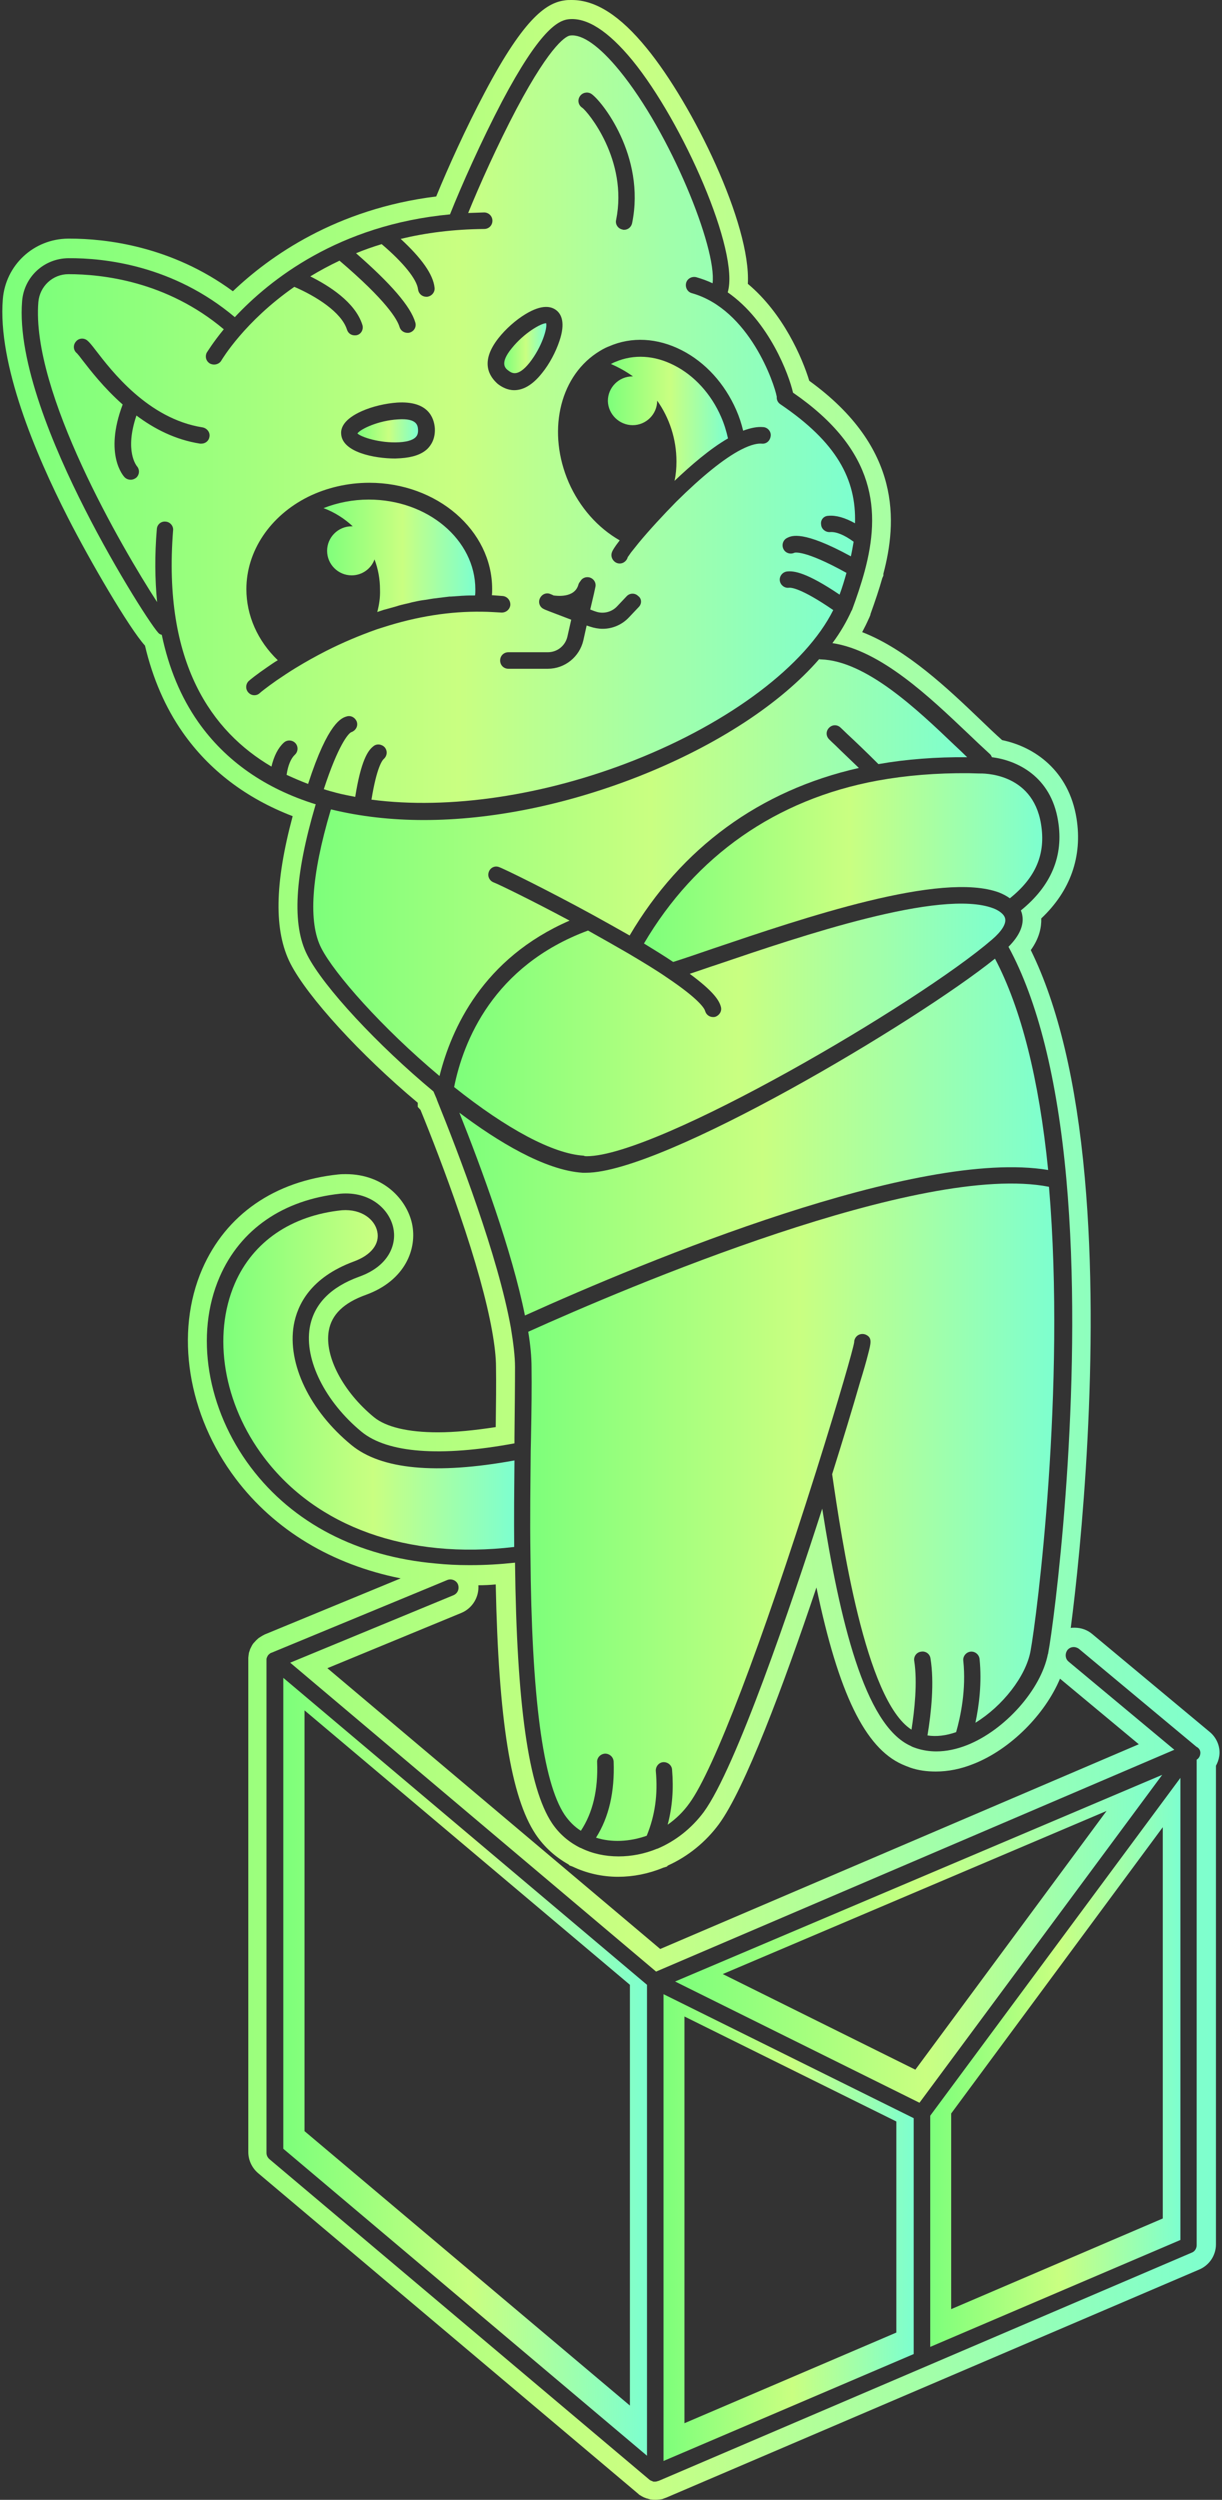 <?xml version="1.0" encoding="UTF-8"?> <svg xmlns="http://www.w3.org/2000/svg" width="286" height="585" viewBox="0 0 286 585" fill="none"><rect x="0" y="0" width="286" height="585" fill="#333333" stroke="none"/><path d="M148.07 99.499C151.23 99.499 153.81 96.92 153.81 93.76C156.647 97.758 158.323 102.723 158.323 108.011C158.323 109.559 158.194 111.042 157.872 112.525C161.612 108.978 166.126 105.045 170.382 102.594C169.995 100.853 169.479 99.177 168.77 97.564C166.448 92.212 162.515 87.892 157.808 85.506C153.165 83.12 148.328 82.862 144.072 84.668C143.685 84.797 143.363 84.99 142.976 85.183C144.782 85.957 146.523 86.925 148.135 88.085H148.006C144.846 88.085 142.267 90.665 142.267 93.824C142.331 96.92 144.911 99.499 148.07 99.499Z" fill="url(#paint0_linear_481_251)"></path><path d="M88.293 143.219C88.809 143.026 89.325 142.897 89.841 142.703C89.906 142.703 90.035 142.639 90.099 142.639C91.002 142.381 91.969 142.123 92.872 141.865C93.001 141.801 93.13 141.801 93.259 141.736C94.162 141.478 95.064 141.285 95.903 141.091C96.032 141.027 96.225 141.027 96.354 140.962C97.257 140.769 98.095 140.575 98.998 140.446C99.191 140.446 99.32 140.382 99.514 140.382C100.417 140.253 101.255 140.06 102.093 139.995C102.222 139.995 102.416 139.931 102.545 139.931C103.447 139.802 104.286 139.737 105.188 139.608C105.317 139.608 105.446 139.608 105.511 139.608C106.414 139.544 107.316 139.479 108.219 139.415C108.284 139.415 108.284 139.415 108.348 139.415C109.251 139.35 110.154 139.35 111.056 139.35C111.121 139.35 111.185 139.35 111.185 139.35C111.25 138.899 111.25 138.383 111.25 137.932C111.25 126.324 100.094 116.91 86.294 116.91C82.619 116.91 79.008 117.619 75.719 118.909C78.299 119.876 80.62 121.359 82.555 123.165C82.49 123.165 82.361 123.165 82.296 123.165C79.137 123.165 76.557 125.744 76.557 128.904C76.557 132.064 79.137 134.643 82.296 134.643C84.747 134.643 86.875 133.095 87.649 130.903C88.487 133.095 88.938 135.481 88.938 137.996C89.003 139.802 88.745 141.543 88.293 143.219Z" fill="url(#paint1_linear_481_251)"></path><path d="M193.79 120.714C195.66 120.521 197.788 121.166 200.109 122.455C200.431 112.138 195.789 103.497 182.634 94.598C182.053 94.211 181.731 93.567 181.796 92.857C181.28 89.891 175.412 72.416 161.934 68.611C160.903 68.353 160.322 67.257 160.58 66.225C160.838 65.194 161.934 64.613 162.966 64.871C164.32 65.258 165.546 65.709 166.771 66.29C167.802 58.1 156.905 31.081 144.975 16.508C140.332 10.833 136.27 7.932 133.432 8.318C132.788 8.383 129.305 9.608 120.858 25.536C116.473 33.854 112.217 43.333 109.573 49.846C110.799 49.782 112.088 49.782 113.313 49.717C114.345 49.717 115.248 50.556 115.248 51.652C115.248 52.748 114.41 53.586 113.313 53.586C106.091 53.651 99.643 54.489 93.775 55.908C98.675 60.422 101.384 64.226 101.706 67.321C101.835 68.353 101.061 69.32 99.965 69.449C99.901 69.449 99.836 69.449 99.772 69.449C98.805 69.449 97.966 68.74 97.837 67.708C97.579 65.387 94.42 61.453 89.325 57.133C87.197 57.778 85.198 58.487 83.328 59.261C91.518 66.419 96.096 71.706 97.192 75.446C97.515 76.478 96.934 77.51 95.903 77.832C95.709 77.897 95.516 77.897 95.387 77.897C94.549 77.897 93.775 77.381 93.517 76.543C93.001 74.737 90.422 70.352 79.459 61.002C77.009 62.163 74.752 63.388 72.624 64.678C76.88 66.806 83.135 70.675 84.811 76.027C85.134 77.058 84.553 78.155 83.586 78.413C83.393 78.477 83.199 78.477 83.006 78.477C82.168 78.477 81.458 77.961 81.2 77.123C79.911 73.061 73.978 69.32 68.884 67.128C57.212 75.253 51.989 84.087 51.86 84.281C51.538 84.926 50.828 85.312 50.119 85.312C49.797 85.312 49.539 85.248 49.216 85.119C48.249 84.603 47.926 83.507 48.378 82.54C48.442 82.475 49.732 80.283 52.376 77.058C38.963 65.774 23.874 64.162 16.007 64.162C12.331 64.162 9.3 66.999 8.978 70.675C7.237 91.696 28.581 128.259 36.771 140.898C36.255 135.61 36.19 129.871 36.706 123.81C36.771 122.713 37.738 121.939 38.77 122.068C39.801 122.133 40.64 123.1 40.511 124.132C38.06 155.213 49.603 171.205 63.532 179.395C64.112 176.944 65.079 175.01 66.433 173.785C67.207 173.075 68.433 173.14 69.142 173.914C69.851 174.688 69.787 175.913 69.013 176.622C68.11 177.46 67.401 179.072 67.078 181.329C68.755 182.103 70.431 182.812 72.108 183.457C76.815 168.884 80.04 167.981 81.136 167.659C82.168 167.336 83.199 167.981 83.522 168.948C83.844 169.98 83.199 171.012 82.232 171.334C81.523 171.592 79.137 174.43 75.784 184.683C76.751 185.005 77.718 185.263 78.685 185.521C80.104 185.908 81.587 186.166 83.135 186.488C84.489 177.976 86.101 175.655 87.326 174.688C88.1 173.978 89.325 174.107 90.035 174.881C90.744 175.719 90.615 176.88 89.841 177.589C89.454 177.912 88.165 179.588 86.939 187.133C105.059 189.519 127.435 186.23 148.457 177.912C170.962 169.013 188.566 155.665 195.015 142.768C187.406 137.545 185.084 137.48 184.633 137.545C183.601 137.674 182.634 136.9 182.505 135.868C182.376 134.836 183.15 133.869 184.181 133.74C185.794 133.547 188.76 133.934 196.498 139.157C197.143 137.416 197.659 135.675 198.11 134.062C188.115 128.517 185.923 129.355 185.923 129.355C184.955 129.807 183.795 129.42 183.343 128.452C182.892 127.485 183.279 126.324 184.246 125.873C185.278 125.357 187.922 124.067 199.142 130.193C199.4 129.033 199.593 127.872 199.787 126.776C197.594 125.164 195.66 124.39 194.241 124.519C193.209 124.583 192.242 123.81 192.177 122.778C191.984 121.682 192.758 120.779 193.79 120.714ZM49.023 102.207C48.894 103.175 48.056 103.819 47.153 103.819C47.088 103.819 46.959 103.819 46.83 103.819C41.027 102.917 36.061 100.337 31.934 97.242C29.097 105.625 31.999 108.978 31.999 109.043C32.708 109.816 32.708 110.977 31.934 111.751C31.547 112.073 31.096 112.267 30.58 112.267C30.064 112.267 29.549 112.073 29.162 111.687C28.968 111.493 24.261 106.463 28.71 94.663C24.261 90.729 21.101 86.602 19.296 84.281C18.78 83.572 18.199 82.862 18.006 82.669C17.168 82.024 17.039 80.799 17.748 79.96C18.393 79.122 19.618 78.993 20.456 79.702C20.908 80.089 21.359 80.605 22.391 81.959C26.066 86.731 34.643 98.016 47.411 100.015C48.442 100.208 49.216 101.176 49.023 102.207ZM135.689 22.569C136.27 21.667 137.43 21.409 138.333 21.925C140.719 23.408 151.166 36.498 147.941 52.232C147.748 53.135 146.974 53.78 146.071 53.78C145.942 53.78 145.813 53.78 145.684 53.715C144.653 53.522 143.943 52.49 144.201 51.458C147.039 37.401 137.495 26.052 136.27 25.213C135.367 24.633 135.109 23.472 135.689 22.569ZM116.667 79.122C118.343 76.994 120.729 74.866 122.986 73.512C126.92 71.126 129.048 71.706 130.208 72.609C131.369 73.512 132.401 75.511 130.918 79.831C130.079 82.346 128.596 85.183 126.855 87.311C124.469 90.342 122.212 91.309 120.342 91.309C118.73 91.309 117.376 90.536 116.473 89.826C114.668 88.214 112.153 84.861 116.667 79.122ZM84.682 96.21C87.133 95.114 90.228 94.405 92.936 94.211C100.223 93.76 101.577 97.758 101.771 100.208C101.9 102.723 100.868 104.206 100.03 105.045C98.675 106.334 96.612 107.044 93.775 107.237C93.388 107.237 92.936 107.302 92.485 107.302C87.584 107.302 80.104 105.818 79.846 101.562C79.717 100.144 80.491 98.08 84.682 96.21ZM112.926 143.155H112.862C105.382 143.026 97.579 144.251 89.583 146.83C89.132 146.959 88.616 147.153 88.165 147.282C84.167 148.7 80.169 150.377 76.235 152.376C73.849 153.601 71.528 154.891 69.206 156.31C67.594 157.277 66.111 158.309 64.757 159.211C62.371 160.888 61.017 161.984 60.888 162.113C60.501 162.5 60.05 162.693 59.534 162.693C59.018 162.693 58.566 162.5 58.179 162.113C57.406 161.339 57.47 160.114 58.179 159.405C58.502 159.082 60.114 157.793 62.564 156.116C63.338 155.6 64.112 155.02 65.015 154.504C60.307 149.99 57.664 144.058 57.664 137.867C57.664 128.968 63.209 120.714 72.108 116.265C76.428 114.137 81.394 112.976 86.424 112.976C102.287 112.976 115.183 124.132 115.183 137.803C115.183 138.318 115.183 138.834 115.119 139.286C115.957 139.35 116.86 139.415 117.698 139.479C118.73 139.608 119.504 140.511 119.439 141.607C119.31 142.639 118.408 143.413 117.311 143.348C115.893 143.284 114.41 143.155 112.926 143.155ZM149.489 142.059L147.232 144.444C145.62 146.186 143.363 147.153 141.042 147.153C140.074 147.153 139.043 146.959 138.075 146.637C137.817 146.572 137.559 146.443 137.301 146.379L136.528 149.861C135.625 153.73 132.207 156.503 128.209 156.503H118.988C117.892 156.503 117.053 155.665 117.053 154.568C117.053 153.472 117.892 152.634 118.988 152.634H128.209C130.402 152.634 132.272 151.151 132.788 149.023L133.69 145.025C128.08 142.897 127.435 142.639 127.242 142.51C126.275 142.059 125.888 140.898 126.404 139.931C126.92 138.963 128.016 138.576 128.983 139.092C129.048 139.092 129.176 139.157 129.563 139.35C130.144 139.415 134.464 140.06 135.367 136.835C135.431 136.513 135.689 136.19 135.883 135.933C136.27 135.288 137.044 134.965 137.817 135.094C138.849 135.288 139.558 136.255 139.365 137.287C139.3 137.674 138.914 139.415 138.14 142.639C138.527 142.768 138.914 142.961 139.365 143.09C141.106 143.735 143.105 143.284 144.395 141.93L146.652 139.544C147.361 138.77 148.586 138.705 149.36 139.479C150.198 140.06 150.263 141.285 149.489 142.059ZM178.249 103.819C177.411 103.755 175.927 103.948 173.413 105.238C169.415 107.302 164.191 111.558 158.259 117.426C155.164 120.585 151.939 124.067 149.489 127.034C148.715 128.001 148.135 128.71 147.683 129.291C147.297 129.871 147.039 130.193 146.91 130.387C146.845 130.709 146.652 131.032 146.394 131.29C146.007 131.677 145.555 131.87 145.04 131.87C144.524 131.87 144.072 131.677 143.685 131.29C143.234 130.838 142.847 130 143.299 129.033C143.428 128.775 143.685 128.194 145.04 126.453C139.945 123.552 135.689 118.78 133.11 112.912C128.08 101.305 130.789 88.601 139.558 82.669C140.526 82.024 141.493 81.444 142.525 81.057C147.812 78.735 153.874 79.058 159.549 81.959C165.094 84.797 169.608 89.762 172.316 95.952C173.026 97.564 173.542 99.177 173.928 100.789C175.67 100.144 177.217 99.821 178.636 99.95C179.668 100.015 180.506 100.982 180.377 102.014C180.248 103.175 179.345 103.948 178.249 103.819Z" fill="url(#paint2_linear_481_251)"></path><path d="M133.303 215.441C124.147 210.541 116.538 206.865 115.635 206.543C114.668 206.22 114.087 205.253 114.345 204.221C114.603 203.19 115.635 202.545 116.667 202.867C117.634 203.125 128.467 208.477 138.72 214.087C141.751 215.764 144.653 217.376 147.361 218.924C159.42 198.418 177.862 184.941 201.012 179.717C198.884 177.654 196.885 175.784 195.595 174.494C194.821 173.785 194.305 173.269 194.047 173.011C193.274 172.237 193.274 171.076 194.047 170.303C194.821 169.529 195.982 169.529 196.756 170.303C197.014 170.56 197.53 171.012 198.239 171.721C199.98 173.333 202.753 175.977 205.59 178.814C212.168 177.654 219.132 177.138 226.354 177.202C225.451 176.3 224.484 175.397 223.452 174.43C214.682 166.047 202.688 154.633 192.113 154.311C191.984 154.311 191.855 154.311 191.726 154.246C182.698 164.628 167.931 174.365 149.747 181.587C132.594 188.358 115.054 191.905 99.191 191.905C91.518 191.905 84.296 191.066 77.654 189.454C77.589 189.454 77.525 189.454 77.46 189.39C77.46 189.454 77.46 189.519 77.396 189.583C72.817 204.995 72.108 215.893 75.203 221.89C78.234 227.822 89.325 240.461 102.867 251.811C105.64 240.719 112.991 224.276 133.303 215.441Z" fill="url(#paint3_linear_481_251)"></path><path d="M93.452 103.497C95.774 103.368 96.805 102.788 97.257 102.336C97.515 102.078 97.902 101.627 97.837 100.531C97.773 99.628 97.644 97.822 93.13 98.145C88.551 98.403 84.36 100.402 83.651 101.434C84.489 102.272 88.874 103.755 93.452 103.497Z" fill="url(#paint4_linear_481_251)"></path><path d="M118.988 86.731C119.697 87.247 121.116 88.408 123.953 84.861C126.791 81.25 128.145 76.801 127.822 75.64C126.597 75.64 122.599 77.961 119.762 81.508C116.86 85.055 118.279 86.215 118.988 86.731Z" fill="url(#paint5_linear_481_251)"></path><path d="M137.302 270.575C153.938 270.575 215.069 234.658 232.158 219.891C234.415 217.956 235.511 216.215 235.253 214.99C235.059 213.894 233.641 212.991 232.416 212.54C220.164 207.961 187.47 219.053 167.931 225.694C165.546 226.468 163.418 227.242 161.419 227.887C167.029 232.014 168.318 234.142 168.705 235.56C169.028 236.592 168.383 237.624 167.416 237.946C167.222 238.011 167.029 238.011 166.9 238.011C166.061 238.011 165.288 237.495 165.03 236.592C164.901 236.076 163.804 233.948 156.131 228.79C153.616 227.049 150.521 225.179 147.039 223.115C144.137 221.438 140.977 219.633 137.624 217.763C115.377 226.017 108.413 243.75 106.285 254.39C118.666 264.256 129.434 269.995 136.592 270.446C136.85 270.575 137.108 270.575 137.302 270.575Z" fill="url(#paint6_linear_481_251)"></path><path d="M283.1 405.283L255.63 382.391C254.469 381.424 253.05 380.908 251.503 380.908C251.18 380.908 250.858 380.908 250.6 380.972C252.986 362.788 257.564 316.488 253.889 275.605C251.89 253.229 247.634 235.303 241.25 222.341C243.249 219.568 243.765 216.989 243.7 214.926C250.536 208.477 253.373 200.417 251.954 191.518C250.149 180.298 242.088 174.752 234.544 173.204C232.931 171.786 231.126 170.045 229.385 168.368C221.969 161.275 212.232 151.989 201.786 147.927C202.366 146.83 202.882 145.799 203.333 144.767C203.398 144.702 203.72 143.864 203.72 143.864V143.735C204.881 140.511 205.784 137.803 206.493 135.288L206.751 134.707V134.256C209.911 122.262 211.136 104.851 189.405 89.117C187.793 83.829 183.343 73.383 175.025 66.419C175.799 52.555 162.192 24.504 151.359 11.285C145.169 3.676 139.429 0 133.819 0C133.303 0 132.788 -1.57442e-05 132.336 0.064C128.209 0.58 122.986 3.547 113.442 21.667C109.057 29.921 104.866 39.206 102.093 45.977C78.621 48.879 63.016 60.035 54.504 68.16C40.059 57.52 24.583 55.843 16.329 55.843H15.942C7.882 55.908 1.304 62.034 0.66 70.03C-0.566 85.183 8.269 106.205 15.878 121.101C21.037 131.225 30.193 146.959 33.933 151.086C35.739 158.76 38.705 165.595 42.768 171.399C48.958 180.233 57.599 186.811 68.497 191.002C64.241 206.865 64.112 217.892 67.981 225.501C71.979 233.304 84.424 246.91 97.773 258.065V258.13V259.033L98.418 259.742C100.868 265.739 104.286 274.509 107.51 283.924C111.314 295.015 113.894 304.301 115.183 311.523C115.764 314.811 116.086 317.584 116.086 319.906C116.151 323.646 116.086 328.611 116.022 333.963C110.992 334.737 106.478 335.188 102.48 335.188C95.516 335.188 90.357 333.963 87.52 331.642C80.298 325.709 75.913 317.391 76.944 311.458C77.589 307.654 80.427 304.881 85.65 303.011C94.871 299.658 97.708 292.178 96.419 286.309C95.193 280.764 89.841 274.767 80.942 274.767C80.427 274.767 79.846 274.767 79.33 274.831H79.266C64.241 276.379 52.892 284.246 47.346 296.949C40.833 311.91 43.928 331.126 55.149 346.022C64.305 358.145 77.718 366.141 93.775 369.365L62.048 382.455H61.984L61.92 382.52L61.662 382.649L61.533 382.713C61.275 382.842 61.017 383.036 60.694 383.229L60.501 383.358C60.114 383.681 59.792 384.003 59.469 384.39C59.405 384.454 59.34 384.519 59.34 384.519C59.018 384.906 58.824 385.357 58.631 385.744L58.502 386.002V386.066C58.437 386.324 58.308 386.582 58.244 386.84V386.905L58.179 387.356L58.115 387.936V388.001C58.115 388.13 58.115 388.194 58.115 388.323V503.621C58.115 505.491 58.953 507.297 60.372 508.522L149.36 583.581C149.425 583.646 149.489 583.646 149.489 583.71L149.553 583.775L149.876 583.968C150.005 584.033 150.069 584.097 150.198 584.162C150.263 584.226 150.327 584.226 150.456 584.291C150.65 584.42 150.843 584.484 151.037 584.549C151.166 584.613 151.295 584.678 151.424 584.678C151.617 584.742 151.875 584.807 152.068 584.871L152.262 584.935H152.391C152.713 585 153.1 585 153.423 585C153.874 585 154.325 584.936 154.777 584.871C154.906 584.871 155.099 584.806 155.228 584.742C155.357 584.677 155.615 584.613 155.937 584.484L280.714 531.091C283.1 530.059 284.583 527.738 284.583 525.223V413.214C284.97 412.505 285.228 411.796 285.357 410.957C285.679 408.958 284.841 406.701 283.1 405.283ZM111.959 370.977C113.313 370.977 114.668 370.913 116.022 370.784C116.667 402.445 119.568 420.565 125.372 429.271C127.371 432.237 129.95 434.558 133.046 436.3L133.304 436.557L134.013 436.815C137.237 438.363 140.913 439.201 144.653 439.201C148.199 439.201 151.81 438.492 155.228 437.073L156.066 436.815L156.324 436.557C161.032 434.43 165.159 431.076 168.254 426.885C174.315 418.631 183.279 394.707 191.081 371.493C196.24 396.319 202.495 409.023 211.136 412.892C211.716 413.15 212.361 413.408 213.07 413.666C214.94 414.31 216.939 414.568 219.003 414.568C221.905 414.568 224.871 413.988 227.902 412.763C236.543 409.345 244.603 401.156 248.085 392.837L266.528 408.184L154.519 456.096L76.622 390.387L108.026 377.426C110.605 376.329 112.153 373.686 111.959 370.977ZM58.695 343.378C48.442 329.772 45.541 312.297 51.409 298.819C56.245 287.664 66.305 280.764 79.653 279.345C86.552 278.765 91.066 282.892 92.034 287.277C92.872 290.952 91.26 296.176 84.102 298.755C77.331 301.205 73.462 305.203 72.495 310.685C71.205 318.229 76.106 328.031 84.618 335.059C90.68 340.025 103.06 340.992 120.407 337.768V336.414C120.471 329.836 120.536 324.162 120.536 319.906C120.536 317.391 120.149 314.296 119.568 310.749C116.538 293.854 107.381 270.059 102.222 257.292V257.227L101.448 255.422C88.422 244.588 75.719 230.982 71.915 223.502C68.303 216.473 68.948 204.995 73.849 188.358C73.849 188.294 73.914 188.294 73.914 188.229C62.048 184.554 52.763 178.041 46.379 168.948C42.316 163.145 39.479 156.31 37.867 148.571C37.673 148.507 37.48 148.442 37.287 148.313C36.19 147.604 27.356 133.934 19.876 119.167C12.525 104.722 4.013 84.603 5.174 70.481C5.625 64.807 10.268 60.486 16.007 60.422C24.454 60.357 40.575 62.098 54.955 74.221C63.145 65.451 79.266 52.619 105.317 50.169C107.961 43.527 112.669 32.951 117.505 23.73C126.275 7.158 130.531 4.836 132.981 4.514C137.302 3.998 142.331 7.222 148.006 14.122C159.806 28.567 173.155 58.874 170.317 68.418C180.054 75.189 184.697 87.827 185.6 91.89C205.268 105.432 206.106 119.747 202.366 133.676C201.528 136.771 200.496 139.802 199.4 142.768C199.4 142.768 199.4 142.832 199.335 142.832C198.175 145.412 196.691 147.991 194.821 150.506C206.171 152.183 217.713 163.274 226.354 171.463C228.224 173.269 230.03 174.945 231.642 176.429C231.9 176.622 232.029 176.944 232.158 177.202C237.897 177.912 245.957 181.587 247.634 192.098C248.988 200.288 246.022 207.316 238.928 213.056C239.057 213.378 239.186 213.765 239.251 214.152C239.702 216.473 238.606 218.988 236.027 221.567C242.862 234.142 247.44 252.391 249.568 275.863C253.631 320.873 247.634 372.331 245.635 385.035C245.506 385.808 245.377 386.453 245.312 386.905C245.312 386.969 245.312 387.034 245.248 387.098C243.636 395.352 235.253 404.831 226.354 408.378C223.904 409.345 221.453 409.861 219.132 409.861C217.52 409.861 215.972 409.603 214.554 409.152C214.038 408.958 213.522 408.829 213.135 408.571C202.301 403.735 196.498 378.844 192.435 353.051C185.213 375.491 172.252 413.73 164.707 424.048C161.87 427.852 158.13 430.818 153.874 432.624H153.809C150.843 433.849 147.748 434.43 144.782 434.43C141.622 434.43 138.591 433.785 135.883 432.43C135.883 432.43 135.883 432.43 135.818 432.43C133.11 431.076 130.853 429.142 129.177 426.627C123.695 418.373 120.923 398.963 120.536 365.689C116.989 366.076 113.571 366.27 110.154 366.27C110.025 366.27 109.831 366.27 109.702 366.27C107.058 366.27 104.479 366.141 101.964 365.883C83.715 364.271 68.561 356.468 58.695 343.378ZM280.908 410.506C280.843 411.022 280.521 411.538 280.069 411.796V525.417C280.069 526.19 279.618 526.9 278.909 527.158L216.553 553.854L154.196 580.55C154.132 580.55 154.067 580.615 153.938 580.615C153.874 580.615 153.874 580.615 153.809 580.68C153.68 580.68 153.551 580.744 153.423 580.744C153.294 580.744 153.229 580.744 153.1 580.744C153.1 580.744 153.036 580.744 152.971 580.744C152.907 580.744 152.842 580.744 152.778 580.68C152.713 580.68 152.713 580.68 152.649 580.615C152.584 580.615 152.52 580.55 152.455 580.55C152.391 580.55 152.391 580.551 152.326 580.486H152.262C152.262 580.486 152.262 580.486 152.197 580.422C152.133 580.422 152.133 580.357 152.068 580.357L63.08 505.298C62.629 504.911 62.371 504.395 62.371 503.814V388.517C62.371 388.452 62.371 388.323 62.371 388.259C62.371 388.13 62.435 387.936 62.5 387.807C62.564 387.679 62.629 387.55 62.693 387.421C62.693 387.421 62.693 387.421 62.758 387.356C62.822 387.227 62.951 387.163 63.08 387.034C63.08 387.034 63.145 387.034 63.145 386.969C63.274 386.905 63.338 386.84 63.467 386.776H63.532L102.351 370.719L104.673 369.752C105.64 369.365 106.801 369.816 107.187 370.784C107.187 370.848 107.252 370.913 107.252 370.977C107.51 371.944 107.058 372.912 106.156 373.299L67.917 389.097L153.551 461.384L274.846 409.474L250.084 388.839C249.697 388.517 249.504 388.13 249.439 387.679C249.375 387.292 249.439 386.84 249.633 386.453C249.697 386.324 249.762 386.26 249.826 386.131C250.536 385.293 251.696 385.228 252.535 385.873L280.005 408.765C280.779 409.152 281.037 409.861 280.908 410.506Z" fill="url(#paint7_linear_481_251)"></path><path d="M158.001 463.705L215.198 492.078L272.009 415.342L158.001 463.705ZM214.231 484.34L169.157 461.964L258.983 423.79L214.231 484.34Z" fill="url(#paint8_linear_481_251)"></path><path d="M217.713 495.109V549.211L276.265 524.191V416.052L217.713 495.109ZM272.138 519.162L222.614 540.377V494.593L272.138 427.594V519.162Z" fill="url(#paint9_linear_481_251)"></path><path d="M123.631 311.652C124.147 314.747 124.405 317.584 124.405 319.97C124.469 324.291 124.405 329.965 124.276 336.607L124.211 339.509C124.147 347.183 124.018 355.372 124.147 363.755C124.405 397.093 127.048 417.019 132.143 424.692C133.174 426.176 134.4 427.465 135.947 428.433C138.72 424.241 140.01 418.889 139.752 412.376C139.687 411.344 140.526 410.441 141.622 410.377C142.654 410.377 143.556 411.151 143.621 412.247C143.879 419.276 142.525 425.273 139.494 430.045C143.105 431.205 147.361 431.012 151.359 429.593C153.294 424.886 154.003 419.921 153.487 414.44C153.423 413.408 154.196 412.44 155.228 412.376C156.26 412.311 157.227 413.085 157.292 414.117C157.678 418.695 157.356 422.887 156.26 427.014C158.194 425.66 159.935 423.983 161.354 421.984C167.029 414.246 178.12 385.164 191.017 344.281C196.433 327.063 199.658 315.779 199.916 314.102C199.916 313.78 199.98 313.522 200.109 313.264C200.56 312.297 201.721 311.91 202.688 312.361C204.172 313.07 203.849 314.296 203.14 317.004C202.753 318.552 202.108 320.809 201.27 323.517C199.529 329.578 197.207 337.187 194.757 344.99C196.949 360.015 202.495 397.867 213.328 404.767C214.038 400.253 214.747 393.676 213.973 388.71C213.78 387.679 214.489 386.647 215.585 386.518C216.617 386.324 217.649 387.034 217.778 388.13C218.68 393.676 217.971 400.704 217.068 406.121C219.132 406.443 221.389 406.185 223.775 405.347C224.806 401.736 226.161 395.417 225.451 388.646C225.322 387.614 226.096 386.647 227.128 386.518C228.16 386.389 229.127 387.163 229.256 388.194C229.836 393.869 229.127 399.157 228.289 403.155C234.608 399.286 240.089 392.321 241.185 386.389C242.668 378.393 249.504 324.742 245.506 277.733C215.65 271.865 146.523 301.334 123.631 311.652Z" fill="url(#paint10_linear_481_251)"></path><path d="M245.312 273.8C243.184 252.584 238.993 235.947 232.867 224.34C214.489 239.107 155.228 274.444 137.172 274.444C136.915 274.444 136.592 274.444 136.334 274.444C127.5 273.864 116.409 267.093 107.51 260.387C112.604 273.155 119.826 292.693 122.857 307.847C151.552 294.886 214.747 268.705 245.312 273.8Z" fill="url(#paint11_linear_481_251)"></path><path d="M205.332 182.684C181.602 187.068 162.773 200.288 150.714 220.794C153.229 222.341 155.551 223.76 157.55 225.114C160.193 224.276 163.224 223.244 166.771 222.019C188.115 214.797 220.293 203.834 233.834 208.864C234.802 209.251 235.64 209.702 236.349 210.218C242.475 205.317 244.797 199.772 243.636 192.808C241.637 180.62 229.772 181.007 229.256 181.007C229.191 181.007 229.127 181.007 229.127 181.007C228.289 181.007 227.515 180.942 226.741 180.942C219.196 180.878 212.039 181.458 205.332 182.684Z" fill="url(#paint12_linear_481_251)"></path><path d="M120.342 362.014C120.278 355.05 120.342 348.279 120.407 341.766C102.029 345.119 89.196 343.894 82.232 338.155C72.495 330.159 67.207 319.132 68.755 310.104C69.593 305.332 72.688 298.948 82.812 295.208C86.875 293.725 88.938 291.081 88.294 288.18C87.713 285.407 84.683 282.892 80.04 283.214C68.175 284.44 59.211 290.565 54.955 300.367C49.668 312.619 52.312 328.547 61.791 341.057C74.107 357.371 95.387 364.98 120.342 362.014Z" fill="url(#paint13_linear_481_251)"></path><path d="M155.293 466.672V575.908L213.844 550.888V495.689L155.293 466.672ZM209.782 545.858L160.193 567.073V471.895L209.782 496.463V545.858Z" fill="url(#paint14_linear_481_251)"></path><path d="M66.305 392.644V502.847L151.424 574.682V464.479L66.305 392.644ZM147.426 562.946L71.27 498.72V400.253L147.426 464.479V562.946Z" fill="url(#paint15_linear_481_251)"></path><defs><linearGradient id="paint0_linear_481_251" x1="142.319" y1="97.97" x2="170.383" y2="97.97" gradientUnits="userSpaceOnUse"><stop stop-color="#7DFF7B"></stop><stop offset="0.515" stop-color="#C9FF81"></stop><stop offset="1" stop-color="#7DFFCF"></stop></linearGradient><linearGradient id="paint1_linear_481_251" x1="75.82" y1="130.056" x2="111.352" y2="130.056" gradientUnits="userSpaceOnUse"><stop stop-color="#7DFF7B"></stop><stop offset="0.515" stop-color="#C9FF81"></stop><stop offset="1" stop-color="#7DFFCF"></stop></linearGradient><linearGradient id="paint2_linear_481_251" x1="8.893" y1="98.152" x2="200.118" y2="98.152" gradientUnits="userSpaceOnUse"><stop stop-color="#7DFF7B"></stop><stop offset="0.515" stop-color="#C9FF81"></stop><stop offset="1" stop-color="#7DFFCF"></stop></linearGradient><linearGradient id="paint3_linear_481_251" x1="73.496" y1="202.997" x2="226.436" y2="202.997" gradientUnits="userSpaceOnUse"><stop stop-color="#7DFF7B"></stop><stop offset="0.515" stop-color="#C9FF81"></stop><stop offset="1" stop-color="#7DFFCF"></stop></linearGradient><linearGradient id="paint4_linear_481_251" x1="83.683" y1="100.773" x2="97.881" y2="100.773" gradientUnits="userSpaceOnUse"><stop stop-color="#7DFF7B"></stop><stop offset="0.515" stop-color="#C9FF81"></stop><stop offset="1" stop-color="#7DFFCF"></stop></linearGradient><linearGradient id="paint5_linear_481_251" x1="117.997" y1="81.497" x2="127.861" y2="81.497" gradientUnits="userSpaceOnUse"><stop stop-color="#7DFF7B"></stop><stop offset="0.515" stop-color="#C9FF81"></stop><stop offset="1" stop-color="#7DFFCF"></stop></linearGradient><linearGradient id="paint6_linear_481_251" x1="106.349" y1="241.016" x2="235.342" y2="241.016" gradientUnits="userSpaceOnUse"><stop stop-color="#7DFF7B"></stop><stop offset="0.515" stop-color="#C9FF81"></stop><stop offset="1" stop-color="#7DFFCF"></stop></linearGradient><linearGradient id="paint7_linear_481_251" x1="0.563" y1="292.637" x2="285.418" y2="292.637" gradientUnits="userSpaceOnUse"><stop stop-color="#7DFF7B"></stop><stop offset="0.515" stop-color="#C9FF81"></stop><stop offset="1" stop-color="#7DFFCF"></stop></linearGradient><linearGradient id="paint8_linear_481_251" x1="157.992" y1="453.671" x2="271.973" y2="453.671" gradientUnits="userSpaceOnUse"><stop stop-color="#7DFF7B"></stop><stop offset="0.515" stop-color="#C9FF81"></stop><stop offset="1" stop-color="#7DFFCF"></stop></linearGradient><linearGradient id="paint9_linear_481_251" x1="217.695" y1="482.606" x2="276.231" y2="482.606" gradientUnits="userSpaceOnUse"><stop stop-color="#7DFF7B"></stop><stop offset="0.515" stop-color="#C9FF81"></stop><stop offset="1" stop-color="#7DFFCF"></stop></linearGradient><linearGradient id="paint10_linear_481_251" x1="123.649" y1="353.879" x2="246.934" y2="353.879" gradientUnits="userSpaceOnUse"><stop stop-color="#7DFF7B"></stop><stop offset="0.515" stop-color="#C9FF81"></stop><stop offset="1" stop-color="#7DFFCF"></stop></linearGradient><linearGradient id="paint11_linear_481_251" x1="107.559" y1="266.023" x2="245.314" y2="266.023" gradientUnits="userSpaceOnUse"><stop stop-color="#7DFF7B"></stop><stop offset="0.515" stop-color="#C9FF81"></stop><stop offset="1" stop-color="#7DFFCF"></stop></linearGradient><linearGradient id="paint12_linear_481_251" x1="150.723" y1="203.076" x2="243.94" y2="203.076" gradientUnits="userSpaceOnUse"><stop stop-color="#7DFF7B"></stop><stop offset="0.515" stop-color="#C9FF81"></stop><stop offset="1" stop-color="#7DFFCF"></stop></linearGradient><linearGradient id="paint13_linear_481_251" x1="52.261" y1="322.916" x2="120.426" y2="322.916" gradientUnits="userSpaceOnUse"><stop stop-color="#7DFF7B"></stop><stop offset="0.515" stop-color="#C9FF81"></stop><stop offset="1" stop-color="#7DFFCF"></stop></linearGradient><linearGradient id="paint14_linear_481_251" x1="155.318" y1="521.272" x2="213.847" y2="521.272" gradientUnits="userSpaceOnUse"><stop stop-color="#7DFF7B"></stop><stop offset="0.515" stop-color="#C9FF81"></stop><stop offset="1" stop-color="#7DFFCF"></stop></linearGradient><linearGradient id="paint15_linear_481_251" x1="66.334" y1="483.645" x2="151.47" y2="483.645" gradientUnits="userSpaceOnUse"><stop stop-color="#7DFF7B"></stop><stop offset="0.515" stop-color="#C9FF81"></stop><stop offset="1" stop-color="#7DFFCF"></stop></linearGradient></defs></svg> 